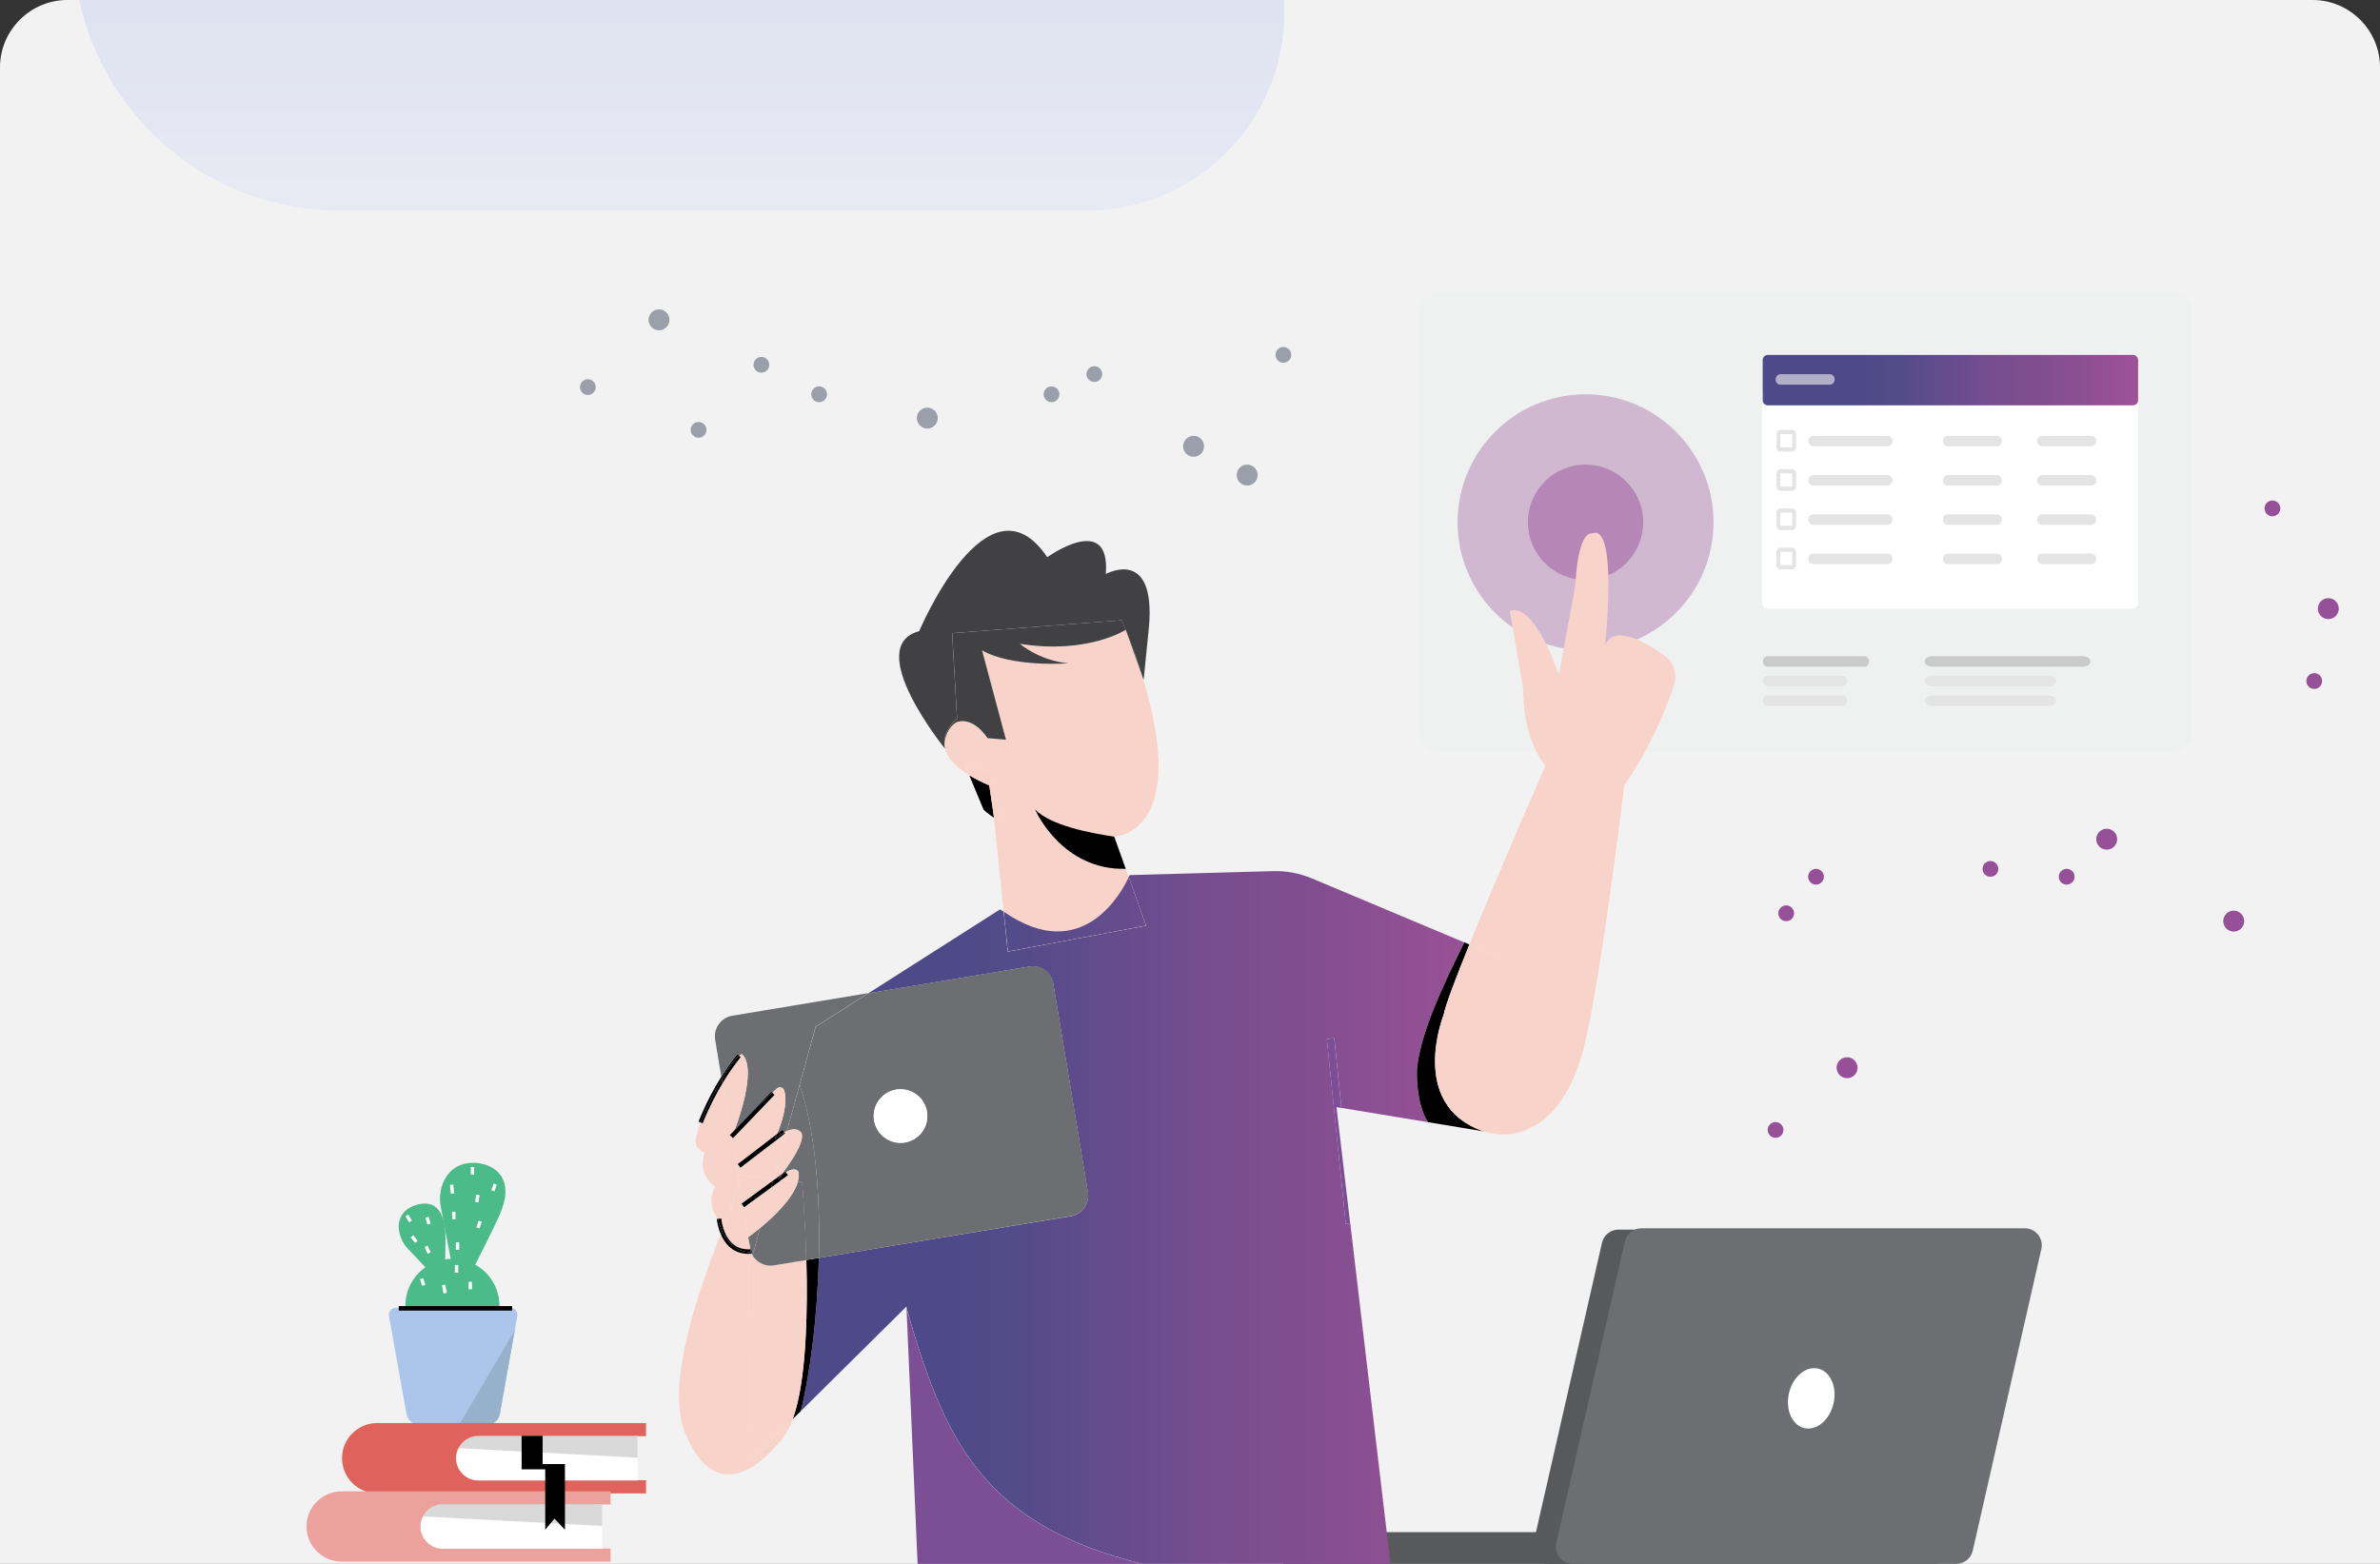 <?xml version="1.0" encoding="UTF-8"?> <svg xmlns="http://www.w3.org/2000/svg" xmlns:xlink="http://www.w3.org/1999/xlink" version="1.1" id="Layer_1" x="0px" y="0px" viewBox="0 0 350 230" xml:space="preserve"><rect x="0" y="0" width="350" height="230" fill="#333333" stroke="none"/> <path fill="#F2F2F2" d="M350,9.9c0-5.45-4.46-9.9-9.9-9.9H9.9C4.46,0,0,4.46,0,9.9V230h350V9.9z"></path> <g id="Laptop_00000049187296525923352020000012329307960570874275_"> <g> <g> <g> <g> <g> <g> <g> <g> <g> <g> <g> <path fill="#58595B" d="M296.84,183.86l-10.09,44.22c-0.26,1.13-1.26,1.93-2.42,1.93h-56.41 c-1.59,0-2.77-1.47-2.42-3.02l10.09-44.22c0.26-1.13,1.26-1.93,2.42-1.93h56.41 C296.01,180.84,297.19,182.31,296.84,183.86z"></path> </g> </g> </g> </g> </g> </g> </g> </g> </g> </g> </g> <g> <g> <g> <g> <g> <g> <g> <g> <g> <g> <g> <rect x="188.73" y="225.33" fill="#58595B" width="44.3" height="4.67"></rect> </g> </g> </g> </g> </g> </g> </g> </g> </g> </g> </g> <g> <g> <g> <g> <g> <g> <g> <g> <g> <g> <g> <path fill="#6D6E71" d="M300.2,183.68l-10.09,44.39c-0.26,1.13-1.26,1.93-2.42,1.93h-56.41c-1.59,0-2.77-1.48-2.42-3.03 l10.09-44.39c0.26-1.13,1.26-1.93,2.42-1.93h56.41C299.37,180.65,300.55,182.13,300.2,183.68z"></path> </g> </g> </g> </g> </g> </g> </g> </g> </g> </g> </g> <g> <g> <g> <g> <g> <g> <g> <g> <g> <g> <g> <ellipse transform="matrix(0.225 -0.975 0.975 0.225 5.925 418.842)" fill="#FFFFFF" cx="266.12" cy="205.7" rx="4.49" ry="3.36"></ellipse> </g> </g> </g> </g> </g> </g> </g> </g> </g> </g> </g> </g> <g id="Plant_00000026140733532528075060000004864036686190565513_"> <g> <g> <g> <g> <g> <g> <g> <g> <g> <g> <g> <path fill="#4ABB89" d="M74.32,175.46c-0.04,0.87-0.29,1.9-0.81,3.11c-1,2.3-4.43,8.99-4.43,8.99l-2.39-0.22 c0,0-0.05-0.24-0.12-0.65c-0.35-1.86-1.37-7.23-1.76-9.26c-0.55-2.91,1.06-6.79,5.38-6.38 C71.79,171.2,74.47,172.23,74.32,175.46z"></path> </g> </g> </g> </g> </g> </g> </g> </g> </g> </g> </g> <g> <g> <g> <g> <g> <g> <g> <g> <g> <g> <g> <path fill="#4ABB89" d="M65.42,186.22l-2.08,0.99l-0.26-0.28l-3.17-3.35c-0.27-0.29-0.5-0.61-0.68-0.96 c-0.44-0.85-1-2.42-0.18-3.83c0.37-0.64,0.97-1.11,1.65-1.39c0.7-0.29,1.76-0.58,2.71-0.23 c0.93,0.34,1.75,1.29,2.02,3.45C65.6,182.01,65.42,186.22,65.42,186.22z"></path> </g> </g> </g> </g> </g> </g> </g> </g> </g> </g> </g> <g> <g> <g> <g> <g> <g> <g> <g> <g> <g> <g> <g> <rect x="66.22" y="174.15" transform="matrix(0.997 -0.083 0.083 0.997 -14.296 6.128)" fill="#FFFFFF" width="0.49" height="1.32"></rect> </g> </g> </g> </g> </g> </g> </g> </g> </g> </g> </g> </g> <g> <g> <g> <g> <g> <g> <g> <g> <g> <g> <g> <g> <rect x="69.61" y="176.05" transform="matrix(0.149 -0.989 0.989 0.149 -114.612 219.399)" fill="#FFFFFF" width="1.11" height="0.49"></rect> </g> </g> </g> </g> </g> </g> </g> </g> </g> </g> </g> </g> <g> <g> <g> <g> <g> <g> <g> <g> <g> <g> <g> <g> <rect x="66.5" y="178.21" fill="#FFFFFF" width="0.49" height="1.1"></rect> </g> </g> </g> </g> </g> </g> </g> </g> </g> </g> </g> </g> <g> <g> <g> <g> <g> <g> <g> <g> <g> <g> <g> <g> <rect x="69.89" y="179.89" transform="matrix(0.316 -0.949 0.949 0.316 -122.741 189.995)" fill="#FFFFFF" width="1.04" height="0.49"></rect> </g> </g> </g> </g> </g> </g> </g> </g> </g> </g> </g> </g> <g> <g> <g> <g> <g> <g> <g> <g> <g> <g> <g> <g> <rect x="67.04" y="182.71" fill="#FFFFFF" width="0.49" height="1.1"></rect> </g> </g> </g> </g> </g> </g> </g> </g> </g> </g> </g> </g> <g> <g> <g> <g> <g> <g> <g> <g> <g> <g> <g> <g> <rect x="69.24" y="171.63" fill="#FFFFFF" width="0.49" height="1.1"></rect> </g> </g> </g> </g> </g> </g> </g> </g> </g> </g> </g> </g> <g> <g> <g> <g> <g> <g> <g> <g> <g> <g> <g> <g> <rect x="62.74" y="179.07" transform="matrix(0.963 -0.268 0.268 0.963 -45.838 23.458)" fill="#FFFFFF" width="0.49" height="1.03"></rect> </g> </g> </g> </g> </g> </g> </g> </g> </g> </g> </g> </g> <g> <g> <g> <g> <g> <g> <g> <g> <g> <g> <g> <g> <rect x="60.6" y="181.79" transform="matrix(0.806 -0.592 0.592 0.806 -96.06 71.323)" fill="#FFFFFF" width="0.49" height="1.02"></rect> </g> </g> </g> </g> </g> </g> </g> </g> </g> </g> </g> </g> <g> <g> <g> <g> <g> <g> <g> <g> <g> <g> <g> <g> <rect x="62.66" y="183.21" transform="matrix(0.914 -0.406 0.406 0.914 -69.209 41.385)" fill="#FFFFFF" width="0.49" height="1.08"></rect> </g> </g> </g> </g> </g> </g> </g> </g> </g> </g> </g> </g> <g> <g> <g> <g> <g> <g> <g> <g> <g> <g> <g> <g> <rect x="59.86" y="178.68" transform="matrix(0.848 -0.53 0.53 0.848 -85.843 59.099)" fill="#FFFFFF" width="0.49" height="1.03"></rect> </g> </g> </g> </g> </g> </g> </g> </g> </g> </g> </g> </g> <g opacity="0.44"> <g> <g> <g> <g> <g> <g> <g> <g> <g> <g> <path fill="#4ABB89" d="M74.32,175.46c-0.04,0.87-0.29,1.9-0.81,3.11c-1,2.3-4.43,8.99-4.43,8.99l-2.39-0.22 c0,0-0.05-0.24-0.12-0.65l0.73-0.47C72.22,181.35,73.91,177.82,74.32,175.46z"></path> </g> </g> </g> </g> </g> </g> </g> </g> </g> </g> </g> <g opacity="0.44"> <g> <g> <g> <g> <g> <g> <g> <g> <g> <g> <path fill="#4ABB89" d="M65.42,186.22l-2.08,0.99l-0.26-0.28c0.65-1.1,2.57-6.85,0.33-9.75 c0.93,0.34,1.75,1.29,2.02,3.45C65.6,182.01,65.42,186.22,65.42,186.22z"></path> </g> </g> </g> </g> </g> </g> </g> </g> </g> </g> </g> <g> <g> <g> <g> <g> <g> <g> <g> <g> <g> <g> <path fill="#4ABB89" d="M73.43,192.03c0,3.82-3.09,6.91-6.91,6.91c-2.31,0-4.36-1.14-5.62-2.88 c-0.81-1.13-1.29-2.52-1.29-4.02c0-3.82,3.09-6.91,6.91-6.91c1.24,0,2.41,0.33,3.42,0.91 C72.03,187.22,73.43,189.46,73.43,192.03z"></path> </g> </g> </g> </g> </g> </g> </g> </g> </g> </g> </g> <g> <g> <g> <g> <g> <g> <g> <g> <g> <g> <g> <g> <rect x="61.94" y="187.95" transform="matrix(0.949 -0.316 0.316 0.949 -56.411 29.341)" fill="#FFFFFF" width="0.49" height="1.04"></rect> </g> </g> </g> </g> </g> </g> </g> </g> </g> </g> </g> </g> <g> <g> <g> <g> <g> <g> <g> <g> <g> <g> <g> <g> <rect x="65.07" y="188.95" transform="matrix(0.984 -0.179 0.179 0.984 -32.852 14.74)" fill="#FFFFFF" width="0.49" height="1.23"></rect> </g> </g> </g> </g> </g> </g> </g> </g> </g> </g> </g> </g> <g> <g> <g> <g> <g> <g> <g> <g> <g> <g> <g> <g> <rect x="68.91" y="188.52" fill="#FFFFFF" width="0.49" height="1.1"></rect> </g> </g> </g> </g> </g> </g> </g> </g> </g> </g> </g> </g> <g opacity="0.44"> <g> <g> <g> <g> <g> <g> <g> <g> <g> <g> <path fill="#4ABB89" d="M73.43,192.03c0,3.82-3.09,6.91-6.91,6.91c-2.31,0-4.36-1.14-5.62-2.88 c10.99-2.36,9.94-7.86,9.04-10.03C72.03,187.22,73.43,189.46,73.43,192.03z"></path> </g> </g> </g> </g> </g> </g> </g> </g> </g> </g> </g> <g> <g> <g> <g> <g> <g> <g> <g> <g> <g> <g> <path fill="#ACC5EA" d="M76.08,193.52l-0.38,2.15l-2.18,12.25c-0.17,0.96-1.01,1.66-1.99,1.66h-9.78 c-0.98,0-1.81-0.7-1.98-1.66l-2.57-14.4c-0.11-0.6,0.35-1.16,0.97-1.16h16.96C75.72,192.36,76.18,192.91,76.08,193.52z"></path> </g> </g> </g> </g> </g> </g> </g> </g> </g> </g> </g> <g> <g> <g> <g> <g> <g> <g> <g> <g> <g> <g> <path fill="#96B1CC" d="M75.69,195.67l-2.18,12.25c-0.17,0.96-1.01,1.66-1.99,1.66H67.5L75.69,195.67z"></path> </g> </g> </g> </g> </g> </g> </g> </g> </g> </g> </g> <g> <g> <g> <g> <g> <g> <g> <g> <g> <g> <g> <g> <rect x="72.1" y="174.44" transform="matrix(0.316 -0.949 0.949 0.316 -116.066 188.351)" fill="#FFFFFF" width="1.03" height="0.49"></rect> </g> </g> </g> </g> </g> </g> </g> </g> </g> </g> </g> </g> <g> <g> <g> <g> <g> <g> <g> <g> <g> <g> <g> <g> <rect x="66.9" y="186.04" fill="#FFFFFF" width="0.49" height="1.14"></rect> </g> </g> </g> </g> </g> </g> </g> </g> </g> </g> </g> </g> <g> <g> <g> <g> <g> <g> <g> <g> <g> <g> <g> <rect x="58.64" y="192.09" width="16.67" height="0.66"></rect> </g> </g> </g> </g> </g> </g> </g> </g> </g> </g> </g> </g> <g id="Book_00000023239943590488771840000006892727625664752270_"> <g> <g> <g> <g> <g> <g> <g> <g> <g> <g> <g> <path fill="#E0625C" d="M93.36,213.54v-2.32h1.64v-1.93H55.47c-2.85,0-5.17,2.31-5.17,5.17l0,0 c0,2.85,2.31,5.17,5.17,5.17h39.54v-1.93h-1.64v-2.32V213.54z"></path> </g> </g> </g> </g> </g> </g> </g> </g> </g> </g> </g> <g> <g> <g> <g> <g> <g> <g> <g> <g> <g> <g> <path fill="#ECA19D" d="M88.15,223.58v-2.32h1.64v-1.93H50.25c-2.85,0-5.17,2.31-5.17,5.17l0,0 c0,2.85,2.31,5.17,5.17,5.17h39.54v-1.93h-1.64v-2.32V223.58z"></path> </g> </g> </g> </g> </g> </g> </g> </g> </g> </g> </g> <g> <g> <g> <g> <g> <g> <g> <g> <g> <g> <g> <path fill="#FFFFFF" d="M88.54,221.21v6.57H65.12c-1.81,0-3.28-1.47-3.28-3.28c0-0.53,0.13-1.03,0.35-1.47 c0.54-1.07,1.65-1.81,2.93-1.81H88.54z"></path> </g> </g> </g> </g> </g> </g> </g> </g> </g> </g> </g> <g opacity="0.15"> <g> <g> <g> <g> <g> <g> <g> <g> <g> <g> <path d="M88.54,221.21v3.22l-26.35-1.41c0.54-1.07,1.65-1.81,2.93-1.81H88.54z"></path> </g> </g> </g> </g> </g> </g> </g> </g> </g> </g> </g> <g> <g> <g> <g> <g> <g> <g> <g> <g> <g> <g> <path fill="#FFFFFF" d="M93.75,211.17v6.57H70.34c-1.81,0-3.28-1.47-3.28-3.28c0-0.53,0.13-1.03,0.35-1.47 c0.54-1.07,1.65-1.81,2.93-1.81H93.75z"></path> </g> </g> </g> </g> </g> </g> </g> </g> </g> </g> </g> <g> <g> <g> <g> <g> <g> <g> <g> <g> <g> <g> <polygon points="76.71,211.17 79.8,211.17 79.8,215.32 83.08,215.32 83.08,224.98 81.54,223.34 80.18,224.98 80.18,216.09 76.71,216.09 "></polygon> </g> </g> </g> </g> </g> </g> </g> </g> </g> </g> </g> <g opacity="0.15"> <g> <g> <g> <g> <g> <g> <g> <g> <g> <g> <path d="M93.75,211.17v3.22l-26.35-1.41c0.54-1.07,1.65-1.81,2.93-1.81H93.75z"></path> </g> </g> </g> </g> </g> </g> </g> </g> </g> </g> </g> </g> <g> <path opacity="0.57" fill="#EDEEEE" d="M322.32,45.56c0-1.39-1.44-2.51-3.21-2.51H211.95c-1.77,0-3.21,1.12-3.21,2.51v2.51v0.07 v59.92c0,1.39,1.44,2.51,3.21,2.51h107.07c1.77,0,3.21-1.12,3.21-2.51V48.14h0.09V45.56z"></path> <g> <path fill="#FFFFFF" d="M313.64,89.51h-53.71c-0.44,0-0.8-0.36-0.8-0.8V57.73c0-0.44,0.36-0.8,0.8-0.8h53.71 c0.44,0,0.8,0.36,0.8,0.8v30.97C314.44,89.15,314.08,89.51,313.64,89.51z"></path> <g> <path fill="#CACACA" d="M274.18,98.05h-14.24c-0.38,0-0.69-0.35-0.69-0.77c0-0.43,0.31-0.77,0.69-0.77h14.24 c0.38,0,0.69,0.35,0.69,0.77C274.87,97.7,274.56,98.05,274.18,98.05z"></path> <path fill="#E4E4E4" d="M270.94,100.93h-11c-0.38,0-0.69-0.35-0.69-0.77s0.31-0.77,0.69-0.77h11c0.38,0,0.69,0.35,0.69,0.77 S271.32,100.93,270.94,100.93z"></path> <path fill="#E4E4E4" d="M270.94,103.82h-11c-0.38,0-0.69-0.35-0.69-0.77s0.31-0.77,0.69-0.77h11c0.38,0,0.69,0.35,0.69,0.77 S271.32,103.82,270.94,103.82z"></path> </g> <g> <path fill="#CACACA" d="M306.34,98.05h-22.22c-0.6,0-1.08-0.35-1.08-0.77c0-0.43,0.48-0.77,1.08-0.77h22.22 c0.6,0,1.08,0.35,1.08,0.77C307.42,97.7,306.94,98.05,306.34,98.05z"></path> <path fill="#E4E4E4" d="M301.29,100.93h-17.17c-0.6,0-1.08-0.35-1.08-0.77s0.48-0.77,1.08-0.77h17.17c0.6,0,1.08,0.35,1.08,0.77 S301.89,100.93,301.29,100.93z"></path> <path fill="#E4E4E4" d="M301.29,103.82h-17.17c-0.6,0-1.08-0.35-1.08-0.77s0.48-0.77,1.08-0.77h17.17c0.6,0,1.08,0.35,1.08,0.77 S301.89,103.82,301.29,103.82z"></path> </g> <linearGradient id="SVGID_1_" gradientUnits="userSpaceOnUse" x1="259.221" y1="55.899" x2="314.439" y2="55.899"> <stop offset="0.275" style="stop-color:#4E4A89"></stop> <stop offset="0.377" style="stop-color:#564B8A"></stop> <stop offset="0.534" style="stop-color:#6B4C8D"></stop> <stop offset="0.613" style="stop-color:#784D8F"></stop> <stop offset="0.737" style="stop-color:#804E90"></stop> <stop offset="0.925" style="stop-color:#955094"></stop> <stop offset="1" style="stop-color:#9F5196"></stop> </linearGradient> <path fill="url(#SVGID_1_)" d="M313.68,59.61h-53.71c-0.42,0-0.75-0.34-0.75-0.75v-5.91c0-0.42,0.34-0.75,0.75-0.75h53.71 c0.42,0,0.75,0.34,0.75,0.75v5.91C314.44,59.27,314.1,59.61,313.68,59.61z"></path> <path opacity="0.66" fill="#E4E4E4" d="M269.11,56.57h-7.3c-0.38,0-0.69-0.35-0.69-0.77s0.31-0.77,0.69-0.77h7.3 c0.38,0,0.69,0.35,0.69,0.77S269.49,56.57,269.11,56.57z"></path> <path fill="#E4E4E4" d="M277.62,65.64h-11c-0.38,0-0.69-0.35-0.69-0.77s0.31-0.77,0.69-0.77h11c0.38,0,0.69,0.35,0.69,0.77 S278,65.64,277.62,65.64z"></path> <path fill="#E4E4E4" d="M293.71,65.64h-7.3c-0.38,0-0.69-0.35-0.69-0.77s0.31-0.77,0.69-0.77h7.3c0.38,0,0.69,0.35,0.69,0.77 S294.09,65.64,293.71,65.64z"></path> <path fill="#E4E4E4" d="M307.58,65.64h-7.3c-0.38,0-0.69-0.35-0.69-0.77s0.31-0.77,0.69-0.77h7.3c0.38,0,0.69,0.35,0.69,0.77 S307.96,65.64,307.58,65.64z"></path> <path fill="#E4E4E4" d="M263.55,66.41h-1.73c-0.31,0-0.57-0.28-0.57-0.63v-1.93c0-0.35,0.25-0.63,0.57-0.63h1.73 c0.31,0,0.57,0.28,0.57,0.63v1.93C264.11,66.13,263.86,66.41,263.55,66.41z M261.82,63.84l-0.01,1.95l1.75,0.01 c0.01,0,0.01-0.01,0.01-0.01v-1.93L261.82,63.84z"></path> <path fill="#E4E4E4" d="M277.62,71.41h-11c-0.38,0-0.69-0.35-0.69-0.77s0.31-0.77,0.69-0.77h11c0.38,0,0.69,0.35,0.69,0.77 S278,71.41,277.62,71.41z"></path> <path fill="#E4E4E4" d="M293.71,71.41h-7.3c-0.38,0-0.69-0.35-0.69-0.77s0.31-0.77,0.69-0.77h7.3c0.38,0,0.69,0.35,0.69,0.77 S294.09,71.41,293.71,71.41z"></path> <path fill="#E4E4E4" d="M307.58,71.41h-7.3c-0.38,0-0.69-0.35-0.69-0.77s0.31-0.77,0.69-0.77h7.3c0.38,0,0.69,0.35,0.69,0.77 S307.96,71.41,307.58,71.41z"></path> <path fill="#E4E4E4" d="M263.55,72.19h-1.73c-0.31,0-0.57-0.28-0.57-0.63v-1.93c0-0.35,0.25-0.63,0.57-0.63h1.73 c0.31,0,0.57,0.28,0.57,0.63v1.93C264.11,71.91,263.86,72.19,263.55,72.19z M261.82,69.61l-0.01,1.95l1.75,0.01 c0.01,0,0.01-0.01,0.01-0.01v-1.93L261.82,69.61z"></path> <path fill="#E4E4E4" d="M277.62,77.19h-11c-0.38,0-0.69-0.35-0.69-0.77s0.31-0.77,0.69-0.77h11c0.38,0,0.69,0.35,0.69,0.77 S278,77.19,277.62,77.19z"></path> <path fill="#E4E4E4" d="M293.71,77.19h-7.3c-0.38,0-0.69-0.35-0.69-0.77s0.31-0.77,0.69-0.77h7.3c0.38,0,0.69,0.35,0.69,0.77 S294.09,77.19,293.71,77.19z"></path> <path fill="#E4E4E4" d="M307.58,77.19h-7.3c-0.38,0-0.69-0.35-0.69-0.77s0.31-0.77,0.69-0.77h7.3c0.38,0,0.69,0.35,0.69,0.77 S307.96,77.19,307.58,77.19z"></path> <path fill="#E4E4E4" d="M263.55,77.96h-1.73c-0.31,0-0.57-0.28-0.57-0.63V75.4c0-0.35,0.25-0.63,0.57-0.63h1.73 c0.31,0,0.57,0.28,0.57,0.63v1.93C264.11,77.68,263.86,77.96,263.55,77.96z M261.82,75.38l-0.01,1.95l1.75,0.01 c0.01,0,0.01-0.01,0.01-0.01V75.4L261.82,75.38z"></path> <path fill="#E4E4E4" d="M277.62,82.96h-11c-0.38,0-0.69-0.35-0.69-0.77s0.31-0.77,0.69-0.77h11c0.38,0,0.69,0.35,0.69,0.77 S278,82.96,277.62,82.96z"></path> <path fill="#E4E4E4" d="M293.71,82.96h-7.3c-0.38,0-0.69-0.35-0.69-0.77s0.31-0.77,0.69-0.77h7.3c0.38,0,0.69,0.35,0.69,0.77 S294.09,82.96,293.71,82.96z"></path> <path fill="#E4E4E4" d="M307.58,82.96h-7.3c-0.38,0-0.69-0.35-0.69-0.77s0.31-0.77,0.69-0.77h7.3c0.38,0,0.69,0.35,0.69,0.77 S307.96,82.96,307.58,82.96z"></path> <path fill="#E4E4E4" d="M263.55,83.74h-1.73c-0.31,0-0.57-0.28-0.57-0.63v-1.93c0-0.35,0.25-0.63,0.57-0.63h1.73 c0.31,0,0.57,0.28,0.57,0.63v1.93C264.11,83.45,263.86,83.74,263.55,83.74z M261.82,81.16l-0.01,1.95l1.75,0.01 c0.01,0,0.01-0.01,0.01-0.01v-1.93L261.82,81.16z"></path> </g> <g> <g opacity="0.35"> <g> <g> <g> <g> <g> <g> <g> <g> <g> <g> <circle fill="#955098" cx="233.17" cy="76.81" r="18.82"></circle> </g> </g> </g> </g> </g> </g> </g> </g> </g> </g> </g> <g opacity="0.47"> <g> <g> <g> <g> <g> <g> <g> <g> <g> <g> <circle fill="#955098" cx="233.17" cy="76.81" r="8.48"></circle> </g> </g> </g> </g> </g> </g> </g> </g> </g> </g> </g> </g> </g> <circle fill="#9B9FAA" cx="86.45" cy="56.93" r="1.16"></circle> <circle fill="#9B9FAA" cx="111.97" cy="53.65" r="1.16"></circle> <circle fill="#9B9FAA" cx="102.73" cy="63.22" r="1.16"></circle> <circle fill="#9B9FAA" cx="160.93" cy="55.02" r="1.16"></circle> <circle fill="#9B9FAA" cx="188.73" cy="52.19" r="1.16"></circle> <circle fill="#955098" cx="334.18" cy="74.77" r="1.16"></circle> <circle fill="#955098" cx="292.71" cy="127.79" r="1.16"></circle> <circle fill="#955098" cx="303.92" cy="128.94" r="1.16"></circle> <circle fill="#955098" cx="262.68" cy="134.32" r="1.16"></circle> <circle fill="#955098" cx="267.06" cy="128.94" r="1.16"></circle> <circle fill="#955098" cx="261.11" cy="166.18" r="1.16"></circle> <circle fill="#955098" cx="340.33" cy="100.16" r="1.16"></circle> <circle fill="#9B9FAA" cx="154.63" cy="57.99" r="1.16"></circle> <circle fill="#9B9FAA" cx="120.46" cy="57.99" r="1.16"></circle> <circle fill="#9B9FAA" cx="96.91" cy="47.04" r="1.54"></circle> <circle fill="#9B9FAA" cx="175.53" cy="65.64" r="1.54"></circle> <circle fill="#9B9FAA" cx="183.41" cy="69.87" r="1.54"></circle> <circle fill="#955098" cx="342.4" cy="89.51" r="1.54"></circle> <circle fill="#955098" cx="309.81" cy="123.42" r="1.54"></circle> <circle fill="#955098" cx="328.49" cy="135.47" r="1.54"></circle> <circle fill="#955098" cx="271.63" cy="157.03" r="1.54"></circle> <circle fill="#9B9FAA" cx="136.37" cy="61.49" r="1.54"></circle> <path fill="none" d="M165.54,92.63C165.54,92.63,165.55,92.64,165.54,92.63l0.03,0.08c0,0.01,0,0.01,0.01,0.02L165.54,92.63 L165.54,92.63z"></path> <path d="M142.54,114.02C142.54,114.02,142.54,114.02,142.54,114.02l2.1,5.05c0,0,0.68,0.69,1.54,1.18l-0.7-4.74 C144.32,115.02,143.35,114.52,142.54,114.02z"></path> <path fill="#F7D3C9" d="M165.99,129l-0.44-1.22c-9.32,0.24-13.22-8.44-13.35-8.72c2.3,2.35,8.05,3.45,11.65,4l-0.01-0.02 c0,0,11.3-0.22,4.16-23.51l-2.43-6.79c0-0.01,0-0.01-0.01-0.02l-0.03-0.08c0,0,0,0,0,0c-0.01,0-5.6,3.64-15.56,2.06 c0,0,2.77,2.44,7.13,2.87c0,0-8.31,0.63-12.7-1.91l3.52,13.15l-2.72-0.24c0,0-1.88-3.07-4.36-2.41c-0.9,0.24-1.92,1.81-1.97,3.21 c0.06,1.36,0.94,2.98,3.66,4.65l-0.62-1.5l3.65,0.96l1.94,7.25c-0.45-0.04-0.91-0.24-1.33-0.48l0,0.01l0,0l1.43,13.82 C159.26,142.16,165.06,131.02,165.99,129z"></path> <path fill="#F7D3C9" d="M145.58,113.48l-3.65-0.96l0.62,1.5c0,0,0,0,0,0c0.81,0.5,1.77,1,2.94,1.5l0.7,4.74 c0.42,0.24,0.88,0.44,1.33,0.48L145.58,113.48z"></path> <path fill="#414042" d="M138.88,109.24c-0.03-2.09,1.86-3.54,1.86-3.54l-0.72-12.58l24.94-1.9c0.2,0.48,0.39,0.95,0.58,1.41l0,0 l0.04,0.1c0.98,2.43,1.78,4.67,2.41,6.73l0.02,0.06c0,0,0,0,0,0l0.17,0.47l0.78-7.72c1.05-11.95-6.34-7.85-6.34-7.85 c0.72-9.21-8.61-2.47-8.61-2.47c-8.78-13.03-18.83,10.87-18.83,10.87c-8.41,2.25,3.78,17.28,3.78,17.28 c-0.06-0.24-0.07-0.49-0.07-0.74c0-0.02-0.01-0.04-0.01-0.07C138.88,109.28,138.88,109.26,138.88,109.24z"></path> <path fill="#414042" d="M167.99,99.46c-0.63-2.06-1.43-4.3-2.41-6.73l2.43,6.79c0,0,0,0,0,0L167.99,99.46z"></path> <path fill="#414042" d="M140.86,106.15c2.47-0.66,4.36,2.41,4.36,2.41l2.72,0.24l-3.52-13.15c4.39,2.54,12.7,1.91,12.7,1.91 c-4.36-0.43-7.13-2.87-7.13-2.87c9.96,1.58,15.55-2.06,15.56-2.06c-0.19-0.46-0.38-0.94-0.58-1.41l-24.94,1.9l0.72,12.58 c0,0-1.89,1.45-1.86,3.54c0,0.02,0,0.04,0,0.06c0,0.02,0.01,0.04,0.01,0.07C138.94,107.96,139.96,106.39,140.86,106.15z"></path> <path d="M165.55,127.78l-1.69-4.73c-3.61-0.54-9.35-1.65-11.65-4C152.33,119.34,156.24,128.02,165.55,127.78z"></path> <linearGradient id="SVGID_00000081616479573898046570000016749922737515148990_" gradientUnits="userSpaceOnUse" x1="110.109" y1="179.055" x2="220.394" y2="179.055"> <stop offset="0.275" style="stop-color:#4E4A89"></stop> <stop offset="0.377" style="stop-color:#564B8A"></stop> <stop offset="0.534" style="stop-color:#6B4C8D"></stop> <stop offset="0.613" style="stop-color:#784D8F"></stop> <stop offset="0.737" style="stop-color:#804E90"></stop> <stop offset="0.925" style="stop-color:#955094"></stop> <stop offset="1" style="stop-color:#9F5196"></stop> </linearGradient> <path fill="url(#SVGID_00000081616479573898046570000016749922737515148990_)" d="M208.36,157.36c0.42-5.02,3.63-12.04,6.97-18.76 l-1.02-0.43l-21.38-8.98c-1.81-0.76-3.75-1.12-5.71-1.07l-21.1,0.58c0,0-0.05,0.12-0.14,0.31l2.55,7.13l-20.32,3.81l-0.61-5.85 c-0.18-0.12-0.35-0.23-0.53-0.36l-19.38,12.35l23.66-3.93c1.67-0.28,3.26,0.85,3.54,2.53l5.09,30.64c0.28,1.67-0.85,3.26-2.53,3.54 L120.42,185c-0.21,8.6-1.27,16.93-2.66,22.54l1.75-1.73l13.8-13.67l0.01,0.24c5.46,19.12,11.06,31.84,34.66,37.61h36.5l-5.91-50.06 l-0.66,0.07l-2.78-27.19l1.09-0.11l1.05,10.24l12.73,2.1C208.14,162.17,208.36,157.36,208.36,157.36z"></path> <path fill="#F7D3C9" d="M168.54,136.13l-2.55-7.13c-0.93,2.02-6.73,13.16-18.37,5.09l0.61,5.85L168.54,136.13z"></path> <linearGradient id="SVGID_00000076591095130070976380000013662903383846329985_" gradientUnits="userSpaceOnUse" x1="110.109" y1="134.47" x2="220.394" y2="134.47"> <stop offset="0.275" style="stop-color:#4E4A89"></stop> <stop offset="0.377" style="stop-color:#564B8A"></stop> <stop offset="0.534" style="stop-color:#6B4C8D"></stop> <stop offset="0.613" style="stop-color:#784D8F"></stop> <stop offset="0.737" style="stop-color:#804E90"></stop> <stop offset="0.925" style="stop-color:#955094"></stop> <stop offset="1" style="stop-color:#9F5196"></stop> </linearGradient> <path fill="url(#SVGID_00000076591095130070976380000013662903383846329985_)" d="M168.54,136.13l-2.55-7.13 c-0.93,2.02-6.73,13.16-18.37,5.09l0.61,5.85L168.54,136.13z"></path> <path d="M118.58,185.31c0.03,0.98,0.05,2,0.06,3.03c0.07,7.31-0.32,15.6-2.06,20.37l1.18-1.16c1.39-5.61,2.45-13.94,2.66-22.54 L118.58,185.31z"></path> <polygon fill="#F7D3C9" points="110.11,182.52 110.02,181.96 110,181.97 "></polygon> <path fill="#F7D3C9" d="M110.11,186.68l0.57-2.05c-0.05-0.08-0.08-0.16-0.12-0.25c-0.17,0.02-0.34,0.03-0.51,0.03 c-1.02,0-1.9-0.31-2.63-0.92c-0.67-0.56-1.12-1.29-1.42-1.99c-0.15,0.37-0.3,0.75-0.44,1.11c-6.4,16.49-6.47,24.19-4.76,28.25 c5.7,13.46,14.77,0,14.77,0c0.39-0.59,0.72-1.32,1.02-2.15l-6.25,6.19L110.11,186.68z"></path> <path fill="#F7D3C9" d="M118.64,188.34c-0.01-1.04-0.03-2.05-0.06-3.03l-4.76,0.79c-1.29,0.21-2.52-0.41-3.15-1.47l-0.57,2.05 l0.22,28.23l6.25-6.19C118.32,203.94,118.7,195.65,118.64,188.34z"></path> <path fill="#6D6E71" d="M108.69,155.26c0.31-0.23,0.44-0.2,0.44-0.2c2.38,2.16-1,10.92-1.09,11.14l5.39-5.63l0.14,0.14 c0.27-0.25,0.5-0.46,0.68-0.62c0.36-0.31,0.94-0.16,1.07,0.29c0.6,1.99-0.47,4.99-1.05,6.39l0.77-0.59l0.28,0.36 c0.14-0.08,0.27-0.14,0.39-0.2l1.88-6.81l2.35-8.53l7.75-4.94l-19.99,3.32c-1.67,0.28-2.81,1.86-2.53,3.54l0.9,5.4 c1.32-2.1,2.33-3.27,2.35-3.29L108.69,155.26z"></path> <path fill="#6D6E71" d="M117.6,159.54c2.31,6.81,3.04,16.29,2.82,25.47l37.05-6.16c1.67-0.28,2.81-1.86,2.53-3.54l-5.09-30.64 c-0.28-1.67-1.86-2.81-3.54-2.53l-23.66,3.93l-7.75,4.94L117.6,159.54z M132.43,160.2c2.18,0,3.94,1.76,3.94,3.94 c0,2.18-1.76,3.94-3.94,3.94c-2.18,0-3.94-1.76-3.94-3.94C128.49,161.96,130.25,160.2,132.43,160.2z"></path> <path fill="#6D6E71" d="M117.6,159.54l-1.88,6.81c1.63-0.71,2.15,0.31,2.15,0.31c0.5,1.33-1.78,4.56-2.91,6.03l0.52-0.38l0.09,0.12 c1.43-0.93,1.85-0.08,1.85-0.08c0.08,0.46,0.02,0.95-0.11,1.45l0.64,0.08c0,0,0.44,5.01,0.61,11.43l1.84-0.31 C120.65,175.83,119.92,166.34,117.6,159.54z"></path> <path fill="#6D6E71" d="M110.02,181.96l0.09,0.56l0.24,1.2c0.06,0,0.11,0,0.16,0l0.07,0.65c-0.01,0-0.02,0-0.03,0 c0.04,0.08,0.08,0.17,0.12,0.25l1.12-4.04C110.8,181.41,110.07,181.92,110.02,181.96z"></path> <path fill="#6D6E71" d="M117.33,173.8c-0.68,2.45-3.59,5.18-5.54,6.79l-1.12,4.04c0.63,1.06,1.86,1.69,3.15,1.47l4.76-0.79 c-0.17-6.42-0.61-11.43-0.61-11.43L117.33,173.8z"></path> <path d="M212.3,149.26c0.27-1.42,1.8-5.45,3.79-10.35l-0.75-0.32c-3.34,6.72-6.56,13.74-6.97,18.76c0,0-0.22,4.81,1.63,7.69 l8.24,1.36c-0.08-0.03-0.16-0.05-0.24-0.08C207.05,162.39,212.3,149.26,212.3,149.26z"></path> <path fill="#F7D3C9" d="M106.35,180.58c0.28-0.69,0.56-1.39,0.86-2.1l1.42-4.84l-1.07-6.46l-0.24-0.23l0.17-0.18l-1.24-7.45 c-0.94,1.56-1.98,3.54-2.91,5.89l-0.3-0.12c-0.53,1.38-0.89,2.66-0.7,3.32c0,0,0.66,1.09,1.31,1.09c0,0-1.31,3.06,1.53,5.03 c0,0-1.49,2.14,0.37,4.72l0.5-0.04C106.06,179.22,106.12,179.82,106.35,180.58z"></path> <path fill="#F7D3C9" d="M107.83,182.99c0.67,0.56,1.52,0.8,2.5,0.74c-0.01-0.05-0.03-0.1-0.04-0.15l-0.17-1.05l-0.11-0.55 c0,0,0.01-0.01,0.02-0.01l-0.78-4.67l-0.19-0.26l0.13-0.1l-0.55-3.29l-1.42,4.84c-0.3,0.72-0.58,1.42-0.86,2.1 C106.6,181.37,107.04,182.33,107.83,182.99z"></path> <path fill="#F7D3C9" d="M109.12,155.06c0,0-0.13-0.03-0.44,0.2l0.25,0.22c-0.02,0.02-1.21,1.4-2.68,3.85l1.24,7.45l0.55-0.57 C108.12,165.98,111.5,157.22,109.12,155.06z"></path> <path fill="#F7D3C9" d="M113.78,173.37l1.94-7.03c-0.12,0.05-0.26,0.12-0.39,0.2l0.12,0.16l-6.56,5.03l-0.4-0.52l5.79-4.44 c0.58-1.39,1.66-4.4,1.05-6.39c-0.14-0.46-0.71-0.61-1.07-0.29c-0.18,0.16-0.41,0.37-0.68,0.62l0.33,0.32l-6.11,6.38l-0.24-0.23 l1.07,6.46l0.25-0.85L113.78,173.37z"></path> <path fill="#F7D3C9" d="M113.99,173.4l0.98-0.72c1.12-1.47,3.41-4.7,2.91-6.03c0,0-0.52-1.03-2.15-0.31l-1.94,7.03L113.99,173.4z"></path> <path fill="#F7D3C9" d="M114.95,173.51l2.38,0.29c0.14-0.5,0.19-0.99,0.11-1.45c0,0-0.43-0.85-1.85,0.08l0.3,0.4L114.95,173.51z"></path> <polygon fill="#F7D3C9" points="113.72,173.6 113.78,173.37 108.88,172.78 108.63,173.63 109.18,176.93 "></polygon> <path fill="#F7D3C9" d="M109.43,177.55l-0.19-0.26l0.78,4.67c0.05-0.04,0.78-0.56,1.77-1.37l1.65-5.97L109.43,177.55z"></path> <path fill="#F7D3C9" d="M110.33,183.73c0.01,0,0.02,0,0.02,0l-0.24-1.2l0.17,1.05C110.29,183.63,110.31,183.68,110.33,183.73z"></path> <polygon fill="#F7D3C9" points="113.78,173.37 113.72,173.6 113.99,173.4 "></polygon> <path fill="#F7D3C9" d="M113.44,174.62l-1.65,5.97c1.95-1.6,4.86-4.34,5.54-6.79l-2.38-0.29L113.44,174.62z"></path> <path fill="#F7D3C9" d="M244.77,96.42c-2.79-2.01-7.38-4.67-8.73-1.54c0,0,1.97-18.16-1.97-16.41c0,0-1.97-0.66-2.41,7.66 l-2.41,13.13c0,0-3.5-10.72-7.22-9.41l1.97,11.38c0,0-0.22,7.22,3.28,11.38c0,0-6.75,15.33-11.2,26.31l4.31,1.81v26.04l-2.17-0.36 c4.23,1.38,11.5-0.02,14.64-12.12c2.48-9.55,6.02-38.84,6.02-38.84s4.5-6.16,7.3-14.7C246.7,99.16,246.13,97.41,244.77,96.42z"></path> <path fill="#F7D3C9" d="M220.39,140.73l-4.31-1.81c-1.99,4.9-3.52,8.93-3.79,10.35c0,0-5.25,13.13,5.69,17.07 c0.08,0.03,0.16,0.05,0.24,0.08l2.17,0.36V140.73z"></path> <path fill="#FFFFFF" d="M132.43,168.08c2.18,0,3.94-1.76,3.94-3.94c0-2.18-1.76-3.94-3.94-3.94c-2.18,0-3.94,1.76-3.94,3.94 C128.49,166.31,130.25,168.08,132.43,168.08z"></path> <path fill="#7C4E95" d="M133.31,192.39l1.63,37.61h33.02C144.37,224.23,138.77,211.5,133.31,192.39z"></path> <polygon fill="#7C4E95" points="195.12,152.82 197.91,180 198.56,179.94 196.54,162.83 197.26,162.94 196.21,152.7 "></polygon> <path d="M115.59,172.42l-0.09-0.12l-0.52,0.38c-0.35,0.46-0.6,0.76-0.6,0.76C114.84,172.97,115.24,172.65,115.59,172.42z"></path> <polygon points="109.04,177.02 109.24,177.29 109.18,176.93 "></polygon> <path d="M114.95,173.51l0.93-0.68l-0.3-0.4c-0.34,0.22-0.74,0.55-1.21,1.02c0,0,0.24-0.29,0.6-0.76l-0.98,0.72L114.95,173.51z"></path> <polygon points="113.44,174.62 113.72,173.6 109.18,176.93 109.24,177.29 109.43,177.55 "></polygon> <polygon points="114.95,173.51 113.99,173.4 113.72,173.6 113.44,174.62 "></polygon> <path d="M115.33,166.54l-0.28-0.36l-0.77,0.59c-0.2,0.47-0.34,0.76-0.34,0.76C114.47,167.08,114.92,166.76,115.33,166.54z"></path> <path d="M108.89,171.73l6.56-5.03l-0.12-0.16c-0.4,0.22-0.86,0.54-1.39,0.99c0,0,0.14-0.29,0.34-0.76l-5.79,4.44L108.89,171.73z"></path> <path d="M113.57,160.7l-0.14-0.14l-5.39,5.63c0,0-0.01,0.02-0.01,0.02C110.83,163.3,112.55,161.65,113.57,160.7z"></path> <polygon points="107.32,166.95 107.56,167.17 107.49,166.77 "></polygon> <path d="M113.9,161.02l-0.33-0.32c-1.02,0.94-2.74,2.6-5.54,5.51c0,0,0.01-0.02,0.01-0.02l-0.55,0.57l0.07,0.4l0.24,0.23 L113.9,161.02z"></path> <path d="M106.15,158.71l-0.06-0.38c-1.05,1.67-2.28,3.91-3.36,6.63l0.31,0.12c0.98-2.54,2.59-5.44,2.59-5.44 C105.81,159.31,105.98,159,106.15,158.71z"></path> <path d="M108.69,155.26l-0.25-0.22c-0.02,0.02-1.03,1.19-2.35,3.29l0.06,0.38C107.45,156.46,108.25,155.59,108.69,155.26z"></path> <path d="M106.25,159.32l-0.1-0.61c-0.17,0.29-0.34,0.6-0.53,0.94c0,0-1.6,2.89-2.59,5.44l0.3,0.12 C104.27,162.86,105.32,160.88,106.25,159.32z"></path> <path d="M108.69,155.26c-0.44,0.33-1.23,1.2-2.54,3.45l0.1,0.61c1.47-2.44,2.66-3.82,2.68-3.85L108.69,155.26z"></path> <path d="M105.62,179.35c-0.02-0.03-0.04-0.06-0.06-0.09l-0.15,0.01c0.01,0.07,0.1,1.11,0.58,2.23c0.06-0.16,0.12-0.32,0.19-0.48 C105.76,180.11,105.62,179.35,105.62,179.35z"></path> <path d="M107.41,183.49c0.73,0.61,1.62,0.92,2.63,0.92c0.17,0,0.34-0.01,0.51-0.03c-0.05-0.1-0.09-0.2-0.13-0.31l0.02,0.09 c-2.38,0-3.63-1.75-4.26-3.14c-0.06,0.16-0.13,0.32-0.19,0.48C106.29,182.2,106.73,182.93,107.41,183.49z"></path> <path d="M110.51,183.73c-0.06,0.01-0.11,0-0.16,0l0.07,0.34c0.04,0.11,0.08,0.21,0.13,0.31c0.01,0,0.02,0,0.03,0L110.51,183.73z"></path> <path d="M106.18,181.02c0.06-0.15,0.11-0.29,0.18-0.44c-0.24-0.76-0.29-1.35-0.29-1.37l-0.5,0.04c0.02,0.03,0.04,0.06,0.06,0.09 C105.62,179.35,105.76,180.11,106.18,181.02z"></path> <path d="M107.83,182.99c-0.79-0.65-1.23-1.62-1.48-2.41c-0.06,0.15-0.12,0.29-0.18,0.44c0.63,1.39,1.88,3.14,4.26,3.14l-0.02-0.09 c-0.04-0.11-0.07-0.22-0.09-0.34C109.34,183.79,108.5,183.55,107.83,182.99z"></path> <path d="M110.33,183.73c0.03,0.12,0.05,0.23,0.09,0.34l-0.07-0.34C110.34,183.73,110.33,183.73,110.33,183.73z"></path> <linearGradient id="SVGID_00000012444101578917609820000010447443892865791164_" gradientUnits="userSpaceOnUse" x1="-813.645" y1="-153.317" x2="-813.645" y2="-154.495" gradientTransform="matrix(348.6 0 0 -196.227 283736.812 -30215.375)"> <stop offset="0.176" style="stop-color:#C3CFEA"></stop> <stop offset="0.883" style="stop-color:#F5F3F6"></stop> </linearGradient> <path fill="url(#SVGID_00000012444101578917609820000010447443892865791164_)" d="M49.94,30.98h109.83 c16.06,0,29.08-13.02,29.08-29.08c0-0.64-0.03-1.27-0.07-1.9H11.67C15.43,17.69,31.13,30.97,49.94,30.98z"></path> </svg> 
